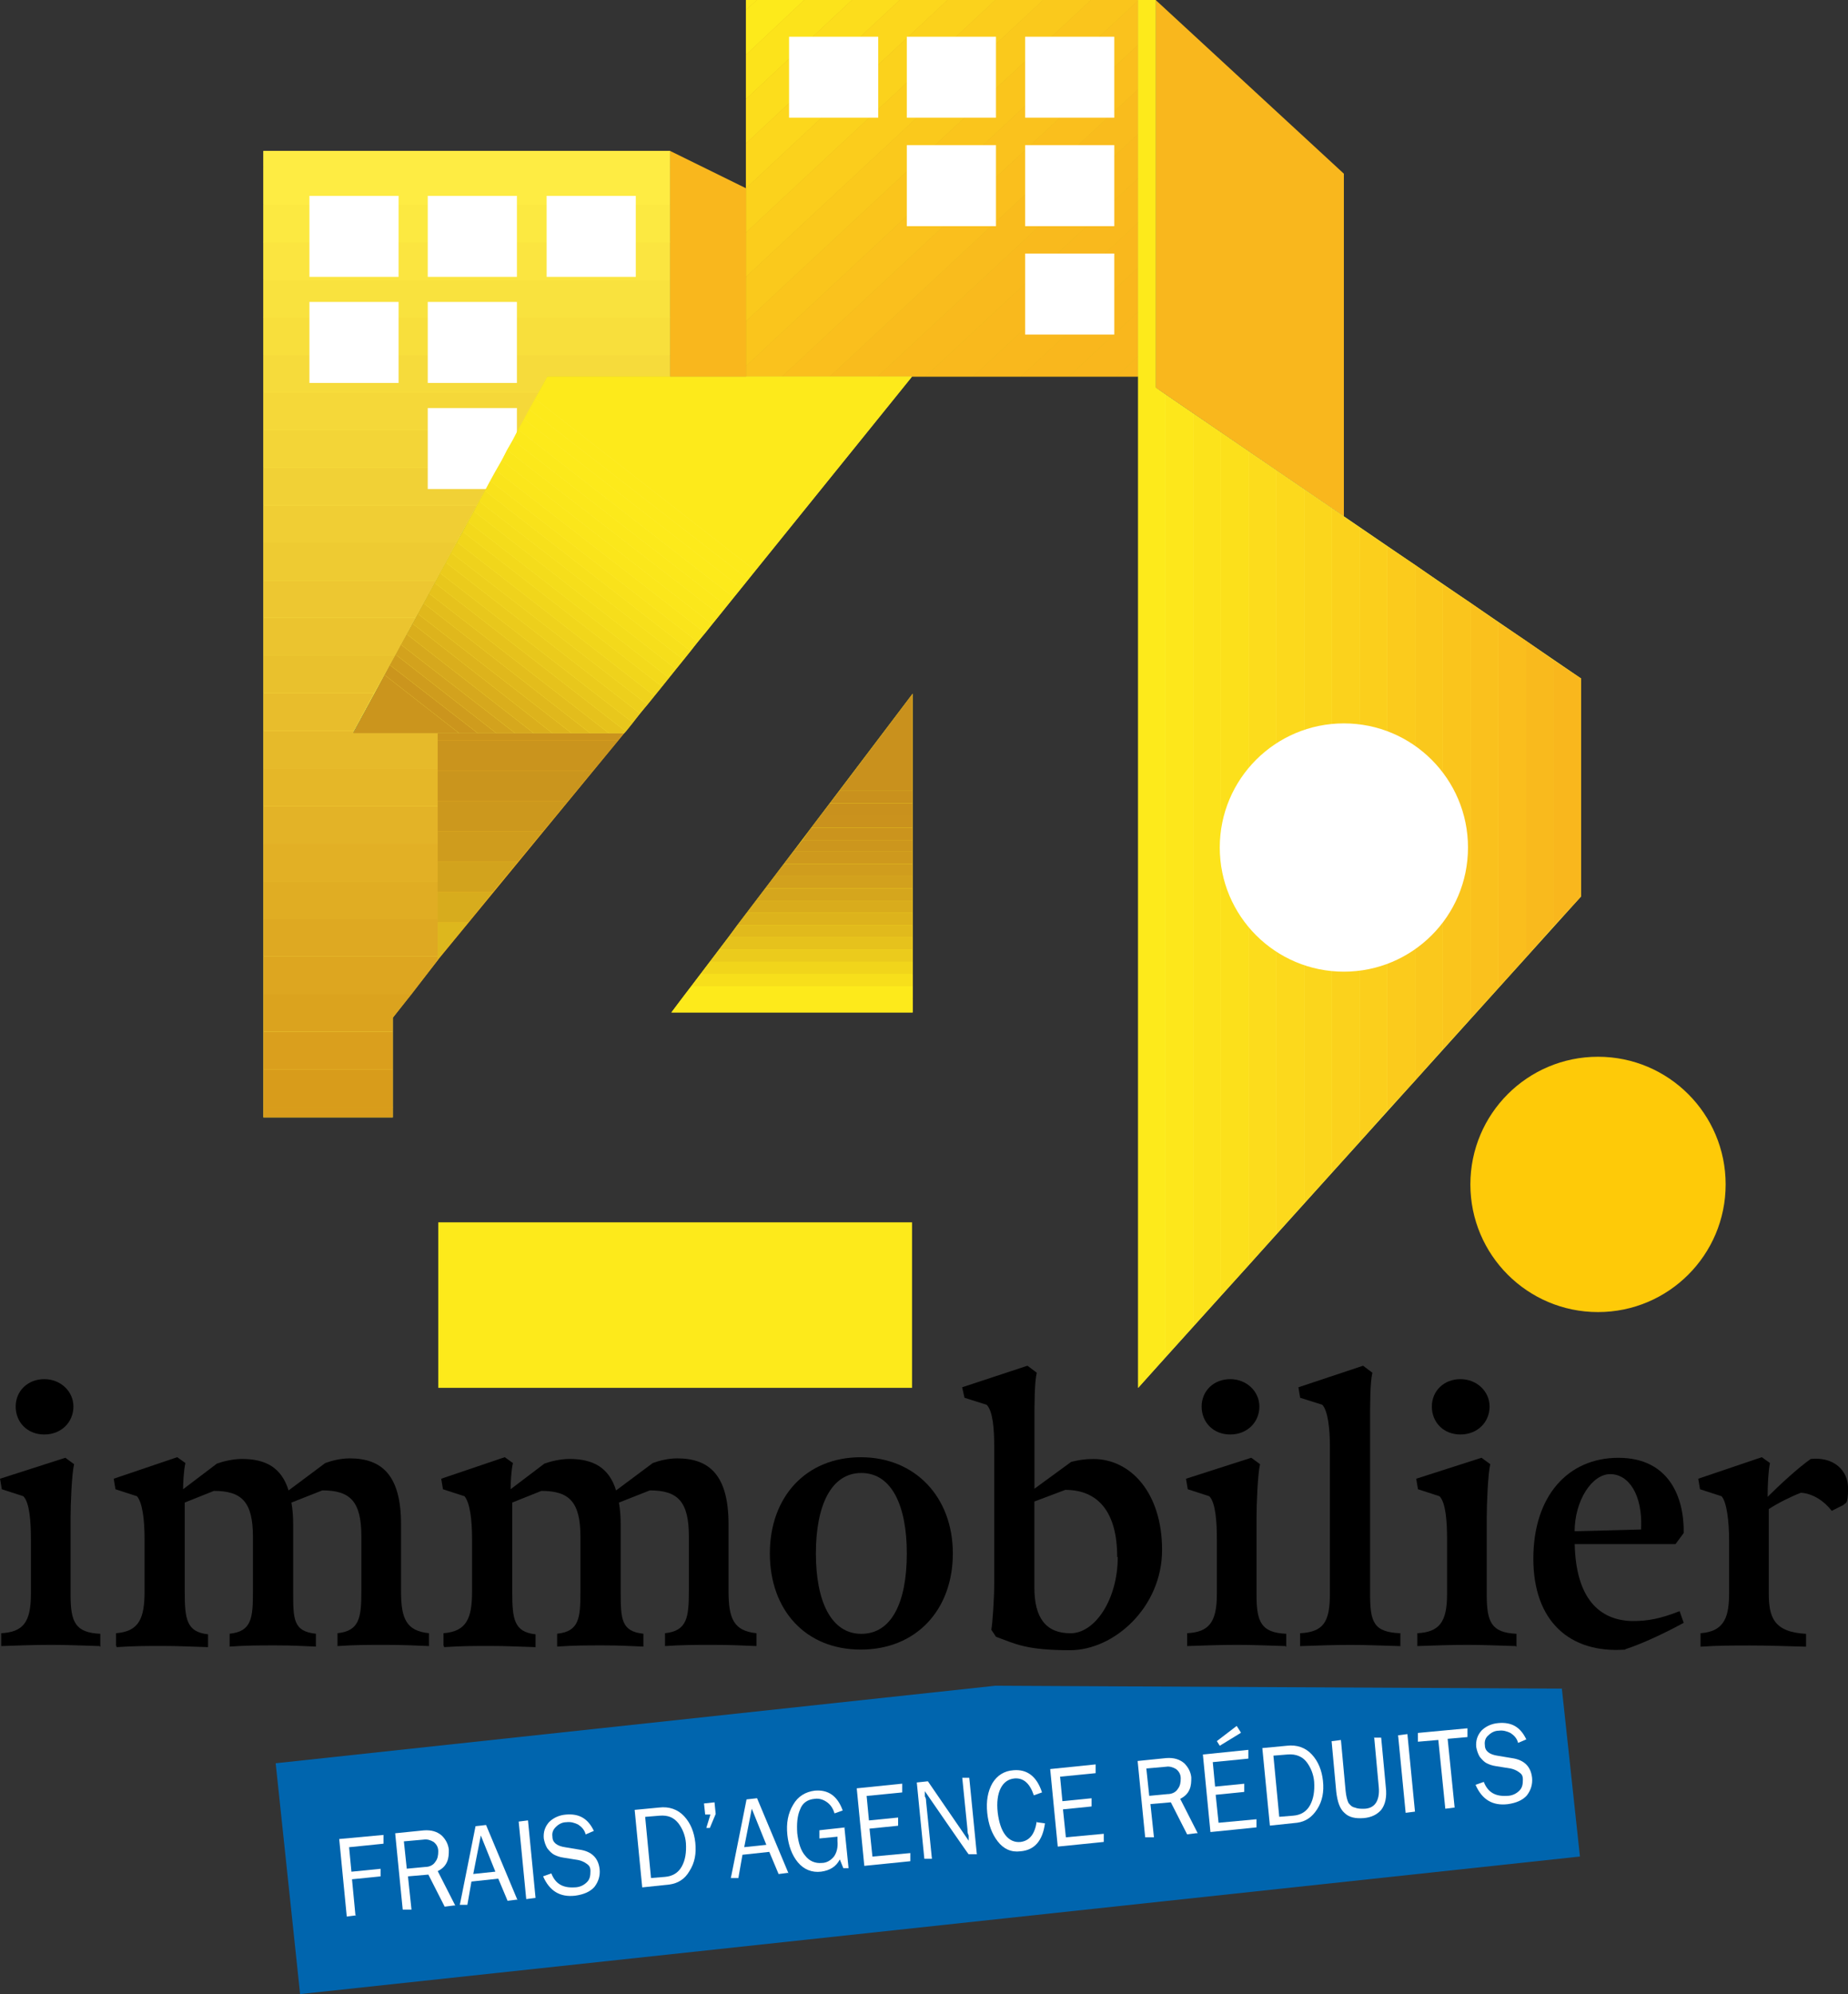 <?xml version="1.0" encoding="UTF-8"?>
<svg xmlns="http://www.w3.org/2000/svg" id="Calque_2" viewBox="0 0 356.9 385.04">
  <rect x="0" y="0" width="356.9" height="385.04" fill="#333333" stroke="none"/>
  <defs>
    <style>
      .cls-1 {
        fill: #fbd21c;
      }

      .cls-2 {
        fill: #ca921d;
      }

      .cls-3 {
        fill: #fde71b;
      }

      .cls-4 {
        fill: #d09d1d;
      }

      .cls-5 {
        fill: #daae1c;
      }

      .cls-6 {
        fill: #d5a61d;
      }

      .cls-7 {
        fill: #d7ac1d;
      }

      .cls-8 {
        fill: #edcf1c;
      }

      .cls-9 {
        fill: #f1d61b;
      }

      .cls-10 {
        fill: #ebc42f;
      }

      .cls-11 {
        fill: #eecb32;
      }

      .cls-12 {
        fill: #fce01b;
      }

      .cls-13 {
        fill: #e4b91b;
      }

      .cls-14 {
        fill: #ca941d;
      }

      .cls-15 {
        fill: #f1d136;
      }

      .cls-16 {
        fill: #d6a81d;
      }

      .cls-17 {
        fill: #e8c71c;
      }

      .cls-18 {
        fill: #dba31e;
      }

      .cls-19 {
        fill: #f1d51b;
      }

      .cls-20 {
        fill: #f4dc1b;
      }

      .cls-21 {
        fill: #fabe1d;
      }

      .cls-22 {
        fill: #e0ad23;
      }

      .cls-23 {
        fill: #ddb31c;
      }

      .cls-24 {
        fill: #d9ac1c;
      }

      .cls-25 {
        fill: #fcdc1c;
      }

      .cls-26 {
        fill: #f5d839;
      }

      .cls-27 {
        fill: #fce81b;
      }

      .cls-28 {
        fill: #e3b327;
      }

      .cls-29 {
        fill: #fff;
      }

      .cls-30 {
        fill: #f6db3b;
      }

      .cls-31 {
        fill: #da9f1d;
      }

      .cls-32 {
        fill: #d89c1b;
      }

      .cls-33 {
        fill: #fac91c;
      }

      .cls-34 {
        fill: #f9b91d;
      }

      .cls-35 {
        fill: #ddb71d;
      }

      .cls-36 {
        fill: #cc961d;
      }

      .cls-37 {
        fill: #fbcf1c;
      }

      .cls-38 {
        fill: #ebcb1c;
      }

      .cls-39 {
        fill: #fae41b;
      }

      .cls-40 {
        fill: #e8bd2c;
      }

      .cls-41 {
        fill: #c9911d;
      }

      .cls-42 {
        fill: #fce91b;
      }

      .cls-43 {
        fill: #e2b025;
      }

      .cls-44 {
        fill: #efd21c;
      }

      .cls-45 {
        fill: #fac51c;
      }

      .cls-46 {
        fill: #ca951d;
      }

      .cls-47 {
        fill: #d2a31d;
      }

      .cls-48 {
        fill: #cb951d;
      }

      .cls-49 {
        fill: #f9b81d;
      }

      .cls-50 {
        fill: #fbe61b;
      }

      .cls-51 {
        fill: #cf9c1d;
      }

      .cls-52 {
        fill: #fbcb1c;
      }

      .cls-53 {
        fill: #fbe71b;
      }

      .cls-54 {
        fill: #e3bd1c;
      }

      .cls-55 {
        fill: #dea922;
      }

      .cls-56 {
        fill: #fcdd1c;
      }

      .cls-57 {
        fill: #fce31b;
      }

      .cls-58 {
        fill: #f9bc1d;
      }

      .cls-59 {
        fill: #fcd91c;
      }

      .cls-60 {
        fill: #f3d91b;
      }

      .cls-61 {
        fill: #e6c21c;
      }

      .cls-62 {
        fill: #e5b728;
      }

      .cls-63 {
        fill: #f9ba1d;
      }

      .cls-64 {
        fill: #cb941d;
      }

      .cls-65 {
        fill: #d2a11d;
      }

      .cls-66 {
        fill: #feca08;
      }

      .cls-67 {
        fill: #f6de1b;
      }

      .cls-68 {
        fill: #e1ba1c;
      }

      .cls-69 {
        fill: #fabf1d;
      }

      .cls-70 {
        fill: #f0ce34;
      }

      .cls-71 {
        fill: #fbe540;
      }

      .cls-72 {
        fill: #f9e21b;
      }

      .cls-73 {
        fill: #fcd71c;
      }

      .cls-74 {
        fill: #edc731;
      }

      .cls-75 {
        fill: #fac11d;
      }

      .cls-76 {
        fill: #f9b71d;
      }

      .cls-77 {
        fill: #feec43;
      }

      .cls-78 {
        fill: #f3d537;
      }

      .cls-79 {
        fill: #fac21d;
      }

      .cls-80 {
        fill: #fbcd1c;
      }

      .cls-81 {
        fill: #fdea1b;
      }

      .cls-82 {
        fill: #f7df1b;
      }

      .cls-83 {
        fill: #fac81c;
      }

      .cls-84 {
        fill: #dda620;
      }

      .cls-85 {
        fill: #fbd61c;
      }

      .cls-86 {
        fill: #f9e23e;
      }

      .cls-87 {
        fill: #0065ae;
      }

      .cls-88 {
        fill: #fce941;
      }

      .cls-89 {
        fill: #cc981d;
      }

      .cls-90 {
        fill: #e6ba2a;
      }

      .cls-91 {
        fill: #d3a21d;
      }

      .cls-92 {
        fill: #e0b81c;
      }

      .cls-93 {
        fill: #ce991d;
      }

      .cls-94 {
        fill: #f8df3c;
      }

      .cls-95 {
        fill: #e9c12d;
      }

      .cls-96 {
        fill: #f7e01b;
      }
    </style>
  </defs>
  <g id="Calque_1-2" data-name="Calque_1">
    <g id="Calque_1-3" data-name="Calque_1">
      <g id="Calque_1-2">
        <g>
          <polygon class="cls-77" points="50.87 215.76 50.87 29.15 129.43 29.15 129.43 72.71 105.69 72.71 68.21 141.48 84.64 141.48 84.64 185.26 75.86 196.51 75.86 215.76 50.87 215.76"></polygon>
          <g>
            <rect class="cls-32" x="50.87" y="213.73" width="24.99" height="2.03"></rect>
            <rect class="cls-32" x="50.87" y="206.53" width="24.99" height="7.32"></rect>
            <rect class="cls-31" x="50.87" y="199.22" width="24.99" height="7.32"></rect>
            <polygon class="cls-18" points="50.87 199.22 75.86 199.22 75.86 196.51 79.46 192.01 50.87 192.01 50.87 199.22"></polygon>
            <polygon class="cls-84" points="50.87 192.01 79.46 192.01 84.64 185.26 84.64 184.7 50.87 184.7 50.87 192.01"></polygon>
            <rect class="cls-55" x="50.87" y="177.38" width="33.77" height="7.32"></rect>
            <rect class="cls-22" x="50.87" y="170.18" width="33.77" height="7.32"></rect>
            <rect class="cls-43" x="50.87" y="162.86" width="33.77" height="7.32"></rect>
            <rect class="cls-28" x="50.87" y="155.66" width="33.77" height="7.32"></rect>
            <rect class="cls-62" x="50.87" y="148.34" width="33.77" height="7.32"></rect>
            <polygon class="cls-90" points="50.87 148.34 84.64 148.34 84.64 141.48 68.21 141.48 68.32 141.14 50.87 141.14 50.87 148.34"></polygon>
            <polygon class="cls-40" points="50.87 141.14 68.32 141.14 72.26 133.82 50.87 133.82 50.87 141.14"></polygon>
            <polygon class="cls-95" points="50.87 133.82 72.26 133.82 76.31 126.62 50.87 126.62 50.87 133.82"></polygon>
            <polygon class="cls-10" points="50.87 126.62 76.31 126.62 80.25 119.3 50.87 119.3 50.87 126.62"></polygon>
            <polygon class="cls-74" points="50.87 119.3 80.25 119.3 84.19 112.1 50.87 112.1 50.87 119.3"></polygon>
            <polygon class="cls-11" points="50.87 112.1 84.19 112.1 88.13 104.79 50.87 104.79 50.87 112.1"></polygon>
            <polygon class="cls-70" points="50.87 104.79 88.13 104.79 92.07 97.58 50.87 97.58 50.87 104.79"></polygon>
            <polygon class="cls-15" points="50.87 97.58 92.07 97.58 96.12 90.27 50.87 90.27 50.87 97.58"></polygon>
            <polygon class="cls-78" points="50.87 90.27 96.12 90.27 100.06 83.06 50.87 83.06 50.87 90.27"></polygon>
            <polygon class="cls-26" points="50.87 83.06 100.06 83.06 104 75.75 50.87 75.75 50.87 83.06"></polygon>
            <polygon class="cls-30" points="50.87 75.75 104 75.75 105.69 72.71 129.43 72.71 129.43 68.54 50.87 68.54 50.87 75.75"></polygon>
            <rect class="cls-94" x="50.87" y="61.23" width="78.56" height="7.32"></rect>
            <rect class="cls-86" x="50.87" y="54.02" width="78.56" height="7.32"></rect>
            <rect class="cls-71" x="50.87" y="46.71" width="78.56" height="7.32"></rect>
            <rect class="cls-88" x="50.87" y="39.51" width="78.56" height="7.32"></rect>
            <rect class="cls-77" x="50.87" y="32.19" width="78.56" height="7.32"></rect>
            <rect class="cls-77" x="50.87" y="29.15" width="78.56" height="3.04"></rect>
          </g>
          <g>
            <rect class="cls-29" x="59.76" y="37.82" width="17.22" height="15.64"></rect>
            <rect class="cls-29" x="82.61" y="37.82" width="17.22" height="15.64"></rect>
            <rect class="cls-29" x="59.76" y="58.3" width="17.22" height="15.64"></rect>
            <rect class="cls-29" x="82.61" y="58.3" width="17.22" height="15.64"></rect>
            <rect class="cls-29" x="82.61" y="78.79" width="17.22" height="15.64"></rect>
            <rect class="cls-29" x="105.57" y="37.82" width="17.22" height="15.64"></rect>
          </g>
          <rect class="cls-13" x="144.07" width="75.75" height="72.71"></rect>
          <g>
            <polygon class="cls-81" points="144.07 0 144.07 1.91 146.2 0 144.07 0"></polygon>
            <polygon class="cls-81" points="146.2 0 144.07 1.91 144.07 10.58 155.32 0 146.2 0"></polygon>
            <polygon class="cls-57" points="155.32 0 144.07 10.58 144.07 19.13 164.55 0 155.32 0"></polygon>
            <polygon class="cls-56" points="164.55 0 144.07 19.13 144.07 27.69 173.78 0 164.55 0"></polygon>
            <polygon class="cls-73" points="173.78 0 144.07 27.69 144.07 36.35 183.01 0 173.78 0"></polygon>
            <polygon class="cls-1" points="183.01 0 144.07 36.35 144.07 44.91 192.24 0 183.01 0"></polygon>
            <polygon class="cls-80" points="192.24 0 144.07 44.91 144.07 53.46 201.47 0 192.24 0"></polygon>
            <polygon class="cls-33" points="201.47 0 144.07 53.46 144.07 62.02 210.7 0 201.47 0"></polygon>
            <polygon class="cls-45" points="210.7 0 144.07 62.02 144.07 70.68 219.81 .11 219.81 0 210.7 0"></polygon>
            <polygon class="cls-79" points="144.07 72.71 151.04 72.71 219.81 8.67 219.81 .11 144.07 70.68 144.07 72.71"></polygon>
            <polygon class="cls-69" points="160.27 72.71 219.81 17.22 219.81 8.67 151.04 72.71 160.27 72.71"></polygon>
            <polygon class="cls-58" points="169.5 72.71 219.81 25.89 219.81 17.22 160.27 72.71 169.5 72.71"></polygon>
            <polygon class="cls-63" points="178.73 72.71 219.81 34.44 219.81 25.89 169.5 72.71 178.73 72.71"></polygon>
            <polygon class="cls-34" points="187.96 72.71 219.81 42.99 219.81 34.44 178.73 72.71 187.96 72.71"></polygon>
            <polygon class="cls-49" points="197.19 72.71 219.81 51.66 219.81 42.99 187.96 72.71 197.19 72.71"></polygon>
            <polygon class="cls-76" points="206.42 72.71 219.81 60.21 219.81 51.66 197.19 72.71 206.42 72.71"></polygon>
            <polygon class="cls-76" points="215.65 72.71 219.81 68.77 219.81 60.21 206.42 72.71 215.65 72.71"></polygon>
            <polygon class="cls-76" points="219.81 72.71 219.81 68.77 215.65 72.71 219.81 72.71"></polygon>
          </g>
          <polygon class="cls-76" points="223.19 0 223.19 74.85 259.54 99.72 259.54 33.54 223.19 0"></polygon>
          <polygon class="cls-76" points="84.64 185.26 120.54 141.59 84.64 141.59 84.64 185.26"></polygon>
          <g>
            <polygon class="cls-35" points="84.53 183.91 84.53 185.26 85.65 183.91 84.53 183.91"></polygon>
            <polygon class="cls-35" points="90.49 178.06 84.53 178.06 84.53 183.91 85.65 183.91 90.49 178.06"></polygon>
            <polygon class="cls-7" points="95.22 172.2 84.53 172.2 84.53 178.06 90.49 178.06 95.22 172.2"></polygon>
            <polygon class="cls-47" points="100.06 166.35 84.53 166.35 84.53 172.2 95.22 172.2 100.06 166.35"></polygon>
            <polygon class="cls-51" points="104.9 160.5 84.53 160.5 84.53 166.35 100.06 166.35 104.9 160.5"></polygon>
            <polygon class="cls-89" points="109.74 154.65 84.53 154.65 84.53 160.5 104.9 160.5 109.74 154.65"></polygon>
            <polygon class="cls-46" points="114.58 148.79 84.53 148.79 84.53 154.65 109.74 154.65 114.58 148.79"></polygon>
            <polygon class="cls-14" points="119.42 142.94 84.53 142.94 84.53 148.79 114.58 148.79 119.42 142.94"></polygon>
            <polygon class="cls-14" points="120.43 141.59 84.53 141.59 84.53 142.94 119.42 142.94 120.43 141.59"></polygon>
          </g>
          <polygon class="cls-77" points="105.69 72.71 176.14 72.71 120.54 141.59 68.21 141.59 105.69 72.71"></polygon>
          <g>
            <polygon class="cls-48" points="68.21 141.59 88.69 141.59 74.28 130.33 68.21 141.59"></polygon>
            <polygon class="cls-48" points="74.28 130.33 88.69 141.59 92.29 141.59 75.3 128.42 74.28 130.33"></polygon>
            <polygon class="cls-51" points="75.3 128.42 92.29 141.59 95.89 141.59 76.42 126.4 75.3 128.42"></polygon>
            <polygon class="cls-91" points="76.42 126.4 95.89 141.59 99.5 141.59 77.44 124.48 76.42 126.4"></polygon>
            <polygon class="cls-16" points="77.44 124.48 99.5 141.59 103.1 141.59 78.56 122.46 77.44 124.48"></polygon>
            <polygon class="cls-5" points="78.56 122.46 103.1 141.59 106.7 141.59 79.69 120.43 78.56 122.46"></polygon>
            <polygon class="cls-23" points="79.69 120.43 106.7 141.59 110.41 141.59 80.7 118.52 79.69 120.43"></polygon>
            <polygon class="cls-92" points="80.7 118.52 110.41 141.59 114.01 141.59 81.82 116.49 80.7 118.52"></polygon>
            <polygon class="cls-54" points="81.82 116.49 114.01 141.59 117.62 141.59 82.84 114.58 81.82 116.49"></polygon>
            <polygon class="cls-61" points="83.96 112.55 82.84 114.58 117.62 141.59 120.54 141.59 120.88 141.25 83.96 112.55"></polygon>
            <polygon class="cls-17" points="122.23 139.56 84.98 110.64 83.96 112.55 120.88 141.25 122.23 139.56"></polygon>
            <polygon class="cls-38" points="123.58 137.76 86.1 108.61 84.98 110.64 122.23 139.56 123.58 137.76"></polygon>
            <polygon class="cls-8" points="125.04 136.07 87.11 106.7 86.1 108.61 123.58 137.76 125.04 136.07"></polygon>
            <polygon class="cls-44" points="126.4 134.39 88.24 104.67 87.11 106.7 125.04 136.07 126.4 134.39"></polygon>
            <polygon class="cls-9" points="127.86 132.59 89.37 102.65 88.24 104.67 126.4 134.39 127.86 132.59"></polygon>
            <polygon class="cls-60" points="129.21 130.9 90.38 100.73 89.37 102.65 127.86 132.59 129.21 130.9"></polygon>
            <polygon class="cls-20" points="130.56 129.21 91.5 98.71 90.38 100.73 129.21 130.9 130.56 129.21"></polygon>
            <polygon class="cls-67" points="132.02 127.41 92.52 96.79 91.5 98.71 130.56 129.21 132.02 127.41"></polygon>
            <polygon class="cls-96" points="133.37 125.72 93.64 94.77 92.52 96.79 132.02 127.41 133.37 125.72"></polygon>
            <polygon class="cls-72" points="134.72 123.92 94.66 92.85 93.64 94.77 133.37 125.72 134.72 123.92"></polygon>
            <polygon class="cls-39" points="136.19 122.23 95.78 90.83 94.66 92.85 134.72 123.92 136.19 122.23"></polygon>
            <polygon class="cls-50" points="137.54 120.54 96.91 88.92 95.78 90.83 136.19 122.23 137.54 120.54"></polygon>
            <polygon class="cls-53" points="139 118.74 97.92 86.89 96.91 88.92 137.54 120.54 139 118.74"></polygon>
            <polygon class="cls-27" points="140.35 117.05 99.05 84.98 97.92 86.89 139 118.74 140.35 117.05"></polygon>
            <polygon class="cls-42" points="141.7 115.37 100.06 82.95 99.05 84.98 140.35 117.05 141.7 115.37"></polygon>
            <polygon class="cls-81" points="143.17 113.56 101.18 80.92 100.06 82.95 141.7 115.37 143.17 113.56"></polygon>
            <polygon class="cls-81" points="144.52 111.88 102.2 79.01 101.18 80.92 143.17 113.56 144.52 111.88"></polygon>
            <polygon class="cls-81" points="145.87 110.19 103.32 76.99 102.2 79.01 144.52 111.88 145.87 110.19"></polygon>
            <polygon class="cls-81" points="176.14 72.71 105.69 72.71 103.32 76.99 145.87 110.19 176.14 72.71"></polygon>
          </g>
          <polygon class="cls-77" points="219.81 0 223.19 0 223.19 74.85 305.35 131.01 305.35 173.1 219.81 267.98 219.81 0"></polygon>
          <g>
            <polygon class="cls-81" points="223.19 74.85 223.19 0 219.81 0 219.81 267.98 225.1 262.02 225.1 76.2 223.19 74.85"></polygon>
            <polygon class="cls-3" points="225.1 76.2 225.1 262.02 230.5 256.05 230.5 79.91 225.1 76.2"></polygon>
            <polygon class="cls-57" points="230.5 79.91 230.5 256.05 235.79 250.2 235.79 83.51 230.5 79.91"></polygon>
            <polygon class="cls-12" points="235.79 83.51 235.79 250.2 241.2 244.24 241.2 87.23 235.79 83.51"></polygon>
            <polygon class="cls-25" points="241.2 87.23 241.2 244.24 246.49 238.27 246.49 90.83 241.2 87.23"></polygon>
            <polygon class="cls-59" points="246.49 90.83 246.49 238.27 251.89 232.31 251.89 94.54 246.49 90.83"></polygon>
            <polygon class="cls-85" points="251.89 94.54 251.89 232.31 257.18 226.45 257.18 98.14 251.89 94.54"></polygon>
            <polygon class="cls-1" points="257.18 98.14 257.18 226.45 262.58 220.49 262.58 101.86 257.18 98.14"></polygon>
            <polygon class="cls-37" points="262.58 101.86 262.58 220.49 267.87 214.52 267.87 105.46 262.58 101.86"></polygon>
            <polygon class="cls-52" points="267.87 105.46 267.87 214.52 273.27 208.67 273.27 109.06 267.87 105.46"></polygon>
            <polygon class="cls-83" points="273.27 109.06 273.27 208.67 278.56 202.7 278.56 112.78 273.27 109.06"></polygon>
            <polygon class="cls-45" points="278.56 112.78 278.56 202.7 283.97 196.74 283.97 116.38 278.56 112.78"></polygon>
            <polygon class="cls-75" points="283.97 116.38 283.97 196.74 289.26 190.89 289.26 120.09 283.97 116.38"></polygon>
            <polygon class="cls-21" points="289.26 120.09 289.26 190.89 294.66 184.92 294.66 123.69 289.26 120.09"></polygon>
            <polygon class="cls-63" points="294.66 123.69 294.66 184.92 299.95 178.96 299.95 127.41 294.66 123.69"></polygon>
            <polygon class="cls-76" points="299.95 178.96 305.35 173.1 305.35 131.01 299.95 127.41 299.95 178.96"></polygon>
          </g>
          <polygon class="cls-81" points="129.66 195.5 176.26 195.5 176.26 133.94 129.66 195.5"></polygon>
          <g>
            <polygon class="cls-81" points="129.66 195.5 176.26 195.5 176.26 192.8 131.68 192.8 129.66 195.5"></polygon>
            <polygon class="cls-81" points="131.68 192.8 176.26 192.8 176.26 190.44 133.49 190.44 131.68 192.8"></polygon>
            <polygon class="cls-82" points="133.49 190.44 176.26 190.44 176.26 188.07 135.29 188.07 133.49 190.44"></polygon>
            <polygon class="cls-19" points="135.29 188.07 176.26 188.07 176.26 185.71 137.09 185.71 135.29 188.07"></polygon>
            <polygon class="cls-38" points="137.09 185.71 176.26 185.71 176.26 183.35 138.89 183.35 137.09 185.71"></polygon>
            <polygon class="cls-61" points="138.89 183.35 176.26 183.35 176.26 180.98 140.69 180.98 138.89 183.35"></polygon>
            <polygon class="cls-68" points="140.69 180.98 176.26 180.98 176.26 178.62 142.38 178.62 140.69 180.98"></polygon>
            <polygon class="cls-23" points="142.38 178.62 176.26 178.62 176.26 176.26 144.18 176.26 142.38 178.62"></polygon>
            <polygon class="cls-24" points="144.18 176.26 176.26 176.26 176.26 173.89 145.98 173.89 144.18 176.26"></polygon>
            <polygon class="cls-6" points="145.98 173.89 176.26 173.89 176.26 171.53 147.78 171.53 145.98 173.89"></polygon>
            <polygon class="cls-65" points="147.78 171.53 176.26 171.53 176.26 169.16 149.58 169.16 147.78 171.53"></polygon>
            <polygon class="cls-4" points="149.58 169.16 176.26 169.16 176.26 166.8 151.38 166.8 149.58 169.16"></polygon>
            <polygon class="cls-93" points="151.38 166.8 176.26 166.8 176.26 164.44 153.18 164.44 151.38 166.8"></polygon>
            <polygon class="cls-36" points="153.18 164.44 176.26 164.44 176.26 162.19 154.98 162.19 153.18 164.44"></polygon>
            <polygon class="cls-64" points="154.98 162.19 176.26 162.19 176.26 159.82 156.67 159.82 154.98 162.19"></polygon>
            <polygon class="cls-2" points="156.67 159.82 176.26 159.82 176.26 157.46 158.47 157.46 156.67 159.82"></polygon>
            <polygon class="cls-41" points="158.47 157.46 176.26 157.46 176.26 155.1 160.27 155.1 158.47 157.46"></polygon>
            <polygon class="cls-41" points="160.27 155.1 176.26 155.1 176.26 152.73 162.07 152.73 160.27 155.1"></polygon>
            <polygon class="cls-41" points="162.07 152.73 176.26 152.73 176.26 133.94 162.07 152.73"></polygon>
          </g>
          <rect class="cls-81" x="84.64" y="236.02" width="91.5" height="31.96"></rect>
          <g>
            <rect class="cls-29" x="152.39" y="7.09" width="17.22" height="15.64"></rect>
            <rect class="cls-29" x="175.13" y="7.09" width="17.22" height="15.64"></rect>
            <rect class="cls-29" x="197.98" y="7.09" width="17.22" height="15.64"></rect>
            <rect class="cls-29" x="175.13" y="28.03" width="17.22" height="15.64"></rect>
            <rect class="cls-29" x="197.98" y="28.03" width="17.22" height="15.64"></rect>
            <rect class="cls-29" x="197.98" y="48.96" width="17.22" height="15.64"></rect>
          </g>
          <circle class="cls-29" cx="259.54" cy="163.65" r="23.97"></circle>
          <circle class="cls-66" cx="308.62" cy="228.7" r="24.65"></circle>
          <polygon class="cls-76" points="129.43 29.15 144.07 36.35 144.07 72.71 129.43 72.71 129.43 29.15"></polygon>
        </g>
        <g>
          <path d="M19.25,317.84c-4.28-.11-5.97-.23-9.34-.23s-6.08.11-9.68.23v-2.48c4.16-.23,5.74-2.03,5.74-7.54v-10.69c0-3.15-.23-6.98-1.46-8.22l-4.16-1.35-.34-2.03,12.61-4.05,1.69,1.24c-.45,1.91-.68,7.65-.68,10.35v14.86c0,5.29.9,7.32,5.74,7.54v2.48h-.11v-.11ZM14.18,271.59c0,3.04-2.36,5.4-5.63,5.4s-5.52-2.36-5.52-5.4,2.36-5.29,5.52-5.29,5.63,2.36,5.63,5.29Z"></path>
          <path d="M22.4,317.84v-2.48c4.5-.34,5.52-2.93,5.52-8.1v-10.02c0-4.05-.45-7.09-1.46-8.33l-4.16-1.35-.34-2.03,12.27-4.16,1.58,1.13c-.34,1.46-.45,3.94-.45,5.06l6.53-4.95c1.24-.45,3.15-.9,4.84-.9,4.61,0,7.65,1.69,9,6.08l7.09-5.29c1.24-.45,2.93-.9,4.73-.9,6.3,0,9.9,3.38,9.9,12.72v12.94c0,5.29,1.01,7.65,5.4,8.1v2.48c-2.81-.11-4.95-.23-8.44-.23s-5.74,0-9.23.23v-2.48c4.28-.45,4.61-3.04,4.61-8.22v-10.47c0-6.75-2.14-8.89-7.54-8.89l-5.97,2.36c.23,1.24.34,2.7.34,4.28v12.94c0,5.29,0,7.65,4.39,8.1v2.48c-2.81-.11-4.39-.23-7.77-.23s-5.52,0-8.89.23v-2.48c4.28-.45,4.5-3.04,4.5-8.22v-10.47c0-6.75-2.14-8.89-7.54-8.89l-5.63,2.25v17.22c0,5.29.34,7.77,4.5,8.22v2.48c-3.94-.11-5.4-.23-8.78-.23s-5.4,0-8.89.23v-.23h-.11Z"></path>
          <path d="M85.65,317.84v-2.48c4.5-.34,5.52-2.93,5.52-8.1v-10.02c0-4.05-.45-7.09-1.46-8.33l-4.16-1.35-.34-2.03,12.27-4.16,1.58,1.13c-.34,1.46-.45,3.94-.45,5.06l6.53-4.95c1.24-.45,3.15-.9,4.84-.9,4.61,0,7.65,1.69,9,6.08l7.09-5.29c1.24-.45,2.93-.9,4.73-.9,6.3,0,9.9,3.38,9.9,12.72v12.94c0,5.29,1.01,7.65,5.4,8.1v2.48c-2.81-.11-4.95-.23-8.44-.23s-5.74,0-9.23.23v-2.48c4.28-.45,4.61-3.04,4.61-8.22v-10.47c0-6.75-2.14-8.89-7.54-8.89l-5.97,2.36c.23,1.24.34,2.7.34,4.28v12.94c0,5.29.11,7.65,4.39,8.1v2.48c-2.81-.11-4.39-.23-7.77-.23s-5.52,0-8.89.23v-2.48c4.28-.45,4.5-3.04,4.5-8.22v-10.47c0-6.75-2.14-8.89-7.54-8.89l-5.63,2.25v17.22c0,5.29.34,7.77,4.5,8.22v2.48c-3.94-.11-5.4-.23-8.78-.23s-5.4,0-8.89.23v-.23h-.11Z"></path>
          <path d="M184.02,299.95c0,10.92-7.09,18.57-17.78,18.57s-17.56-7.65-17.56-18.57,6.98-18.57,17.56-18.57,17.78,7.77,17.78,18.57ZM175.13,299.95c0-9.23-2.93-15.53-8.78-15.53s-8.78,6.3-8.78,15.53,2.93,15.53,8.78,15.53,8.78-6.08,8.78-15.53Z"></path>
          <path d="M192.35,316.04l-.9-1.35c.23-1.13.56-6.08.56-8.89v-26.56c0-3.15-.23-6.75-1.46-7.99l-4.28-1.35-.45-2.03,12.61-4.16,1.8,1.35c-.45,1.91-.45,5.97-.45,9.68v12.72l7.09-5.18c1.35-.34,2.59-.56,4.28-.56,7.2,0,13.28,6.53,13.28,17.56s-9.23,19.36-17.78,19.36-10.58-1.24-14.29-2.59h0ZM215.76,300.62c0-8.55-3.6-12.94-10.02-12.94l-5.97,2.25v16.66c0,5.85,2.25,8.78,6.98,8.78s9.12-6.53,9.12-14.74h-.11Z"></path>
          <path d="M248.29,317.84c-4.28-.11-5.97-.23-9.34-.23s-6.08.11-9.68.23v-2.48c4.16-.23,5.74-2.03,5.74-7.54v-10.69c0-3.15-.23-6.98-1.46-8.22l-4.16-1.35-.34-2.03,12.61-4.05,1.69,1.24c-.45,1.91-.68,7.65-.68,10.35v14.86c0,5.29.9,7.32,5.74,7.54v2.48h-.11v-.11ZM243.22,271.59c0,3.04-2.36,5.4-5.63,5.4s-5.52-2.36-5.52-5.4,2.36-5.29,5.52-5.29,5.63,2.36,5.63,5.29Z"></path>
          <path d="M250.99,315.37c4.61-.23,5.85-2.14,5.85-7.65v-28.48c0-3.15-.34-6.75-1.46-7.99l-4.28-1.35-.34-2.03,12.49-4.16,1.8,1.35c-.45,1.91-.45,5.97-.45,9.68v32.98c0,5.52.68,7.43,5.85,7.65v2.48c-4.39-.11-6.19-.23-9.57-.23s-6.19.11-9.79.23v-2.48h-.11Z"></path>
          <path d="M292.75,317.84c-4.28-.11-5.97-.23-9.34-.23s-6.08.11-9.68.23v-2.48c4.16-.23,5.74-2.03,5.74-7.54v-10.69c0-3.15-.23-6.98-1.46-8.22l-4.16-1.35-.34-2.03,12.61-4.05,1.69,1.24c-.45,1.91-.68,7.65-.68,10.35v14.86c0,5.29.9,7.32,5.74,7.54v2.48h-.11v-.11ZM287.68,271.59c0,3.04-2.36,5.4-5.63,5.4s-5.52-2.36-5.52-5.4,2.36-5.29,5.52-5.29,5.63,2.36,5.63,5.29Z"></path>
          <path d="M313.91,318.52c-10.8.79-17.78-5.52-17.78-17.56s6.64-19.47,16.43-19.47,12.72,7.65,12.61,14.52l-1.58,2.14h-19.47c.23,10.47,4.73,14.74,11.14,14.86,3.04,0,5.4-.45,9.12-1.91l.79,2.25c-3.49,1.91-7.77,3.94-11.14,5.06h-.11v.11ZM304.11,295.67l12.83-.34c.34-6.87-2.48-10.69-5.97-10.69s-6.87,5.06-6.87,11.14h0v-.11Z"></path>
          <path d="M328.42,317.84v-2.48c4.84-.34,5.52-3.49,5.52-7.88v-9.9c0-3.83-.45-7.54-1.46-8.67l-4.16-1.35-.34-2.03,12.27-4.16,1.58,1.13c-.34,1.69-.45,4.39-.45,6.53,1.91-1.91,5.74-5.52,8.33-7.32,4.5-.45,7.2,2.25,7.2,5.63s-.45,2.7-.9,3.26l-2.25,1.13c-1.46-1.91-3.71-3.38-5.97-3.49-2.03.79-4.5,2.03-6.19,3.15v16.21c0,4.61.9,7.54,7.2,7.88v2.48c-4.28-.11-7.2-.23-10.69-.23s-6.42,0-9.68.23h0v-.11Z"></path>
        </g>
        <polygon class="cls-87" points="305.13 358.48 57.96 385.04 53.24 340.47 192.24 325.5 301.64 326.06 305.13 358.48"></polygon>
        <g>
          <path class="cls-29" d="M68.77,369.84l-1.8.23-1.46-14.97,8.55-.79v1.69c.11,0-6.64.68-6.64.68l.45,4.73,5.63-.56v1.46c.11,0-5.52.56-5.52.56l.68,7.09h0l.11-.11Z"></path>
          <path class="cls-29" d="M87.68,367.93l-1.8.23-3.15-6.19-3.94.34.68,6.42h-1.69c0,.11-1.46-14.74-1.46-14.74l5.52-.56c1.46-.11,2.59.23,3.49,1.01.79.79,1.24,1.69,1.35,2.7,0,.79,0,1.58-.34,2.36s-.9,1.35-1.8,1.8l3.38,6.64h-.23,0ZM78.45,360.84l3.6-.34c1.01,0,1.69-.45,2.03-1.01.45-.56.56-1.24.56-2.03s-.34-1.35-.9-1.8c-.56-.34-1.24-.56-1.91-.45l-3.83.34.56,5.29h-.11Z"></path>
          <path class="cls-29" d="M99.83,366.8l-1.8.23-1.8-4.28-5.18.56-.79,4.5h-1.46c0,.11,3.04-15.19,3.04-15.19l2.03-.23,6.08,14.52h0l-.11-.11ZM95.67,361.4l-2.81-6.98-1.46,7.43,4.28-.45Z"></path>
          <path class="cls-29" d="M103.43,366.47l-1.8.23-1.46-14.97,1.8-.23,1.46,14.97Z"></path>
          <path class="cls-29" d="M104.9,362.3l1.58-.56c.79,2.03,2.25,2.81,4.39,2.7,1.13,0,1.91-.45,2.48-1.01s.68-1.24.68-2.14-.34-1.13-.79-1.46-1.01-.56-1.58-.68l-2.81-.45c-.79-.11-1.35-.34-1.8-.56s-.9-.68-1.35-1.24c-.34-.56-.56-1.24-.68-1.91-.11-1.24.23-2.25,1.01-3.15.79-.79,1.91-1.35,3.26-1.46,2.59-.23,4.28.79,5.4,3.15l-1.58.68c-.23-.9-.79-1.46-1.46-1.91-.68-.34-1.46-.56-2.25-.45-.79,0-1.46.34-2.03.9s-.79,1.13-.68,1.91c0,1.13.9,1.8,2.48,2.03l2.7.45c2.48.34,3.71,1.69,3.94,3.83.11,1.24-.23,2.36-1.01,3.38-.79.9-2.03,1.46-3.71,1.69-2.93.34-4.95-.9-6.19-3.71h0Z"></path>
          <path class="cls-29" d="M124.03,364.44l-1.46-14.97,4.73-.45c1.91-.23,3.6.34,4.84,1.69s1.91,3.04,2.14,5.06c.23,2.14-.11,3.94-1.13,5.52-.9,1.58-2.25,2.36-3.83,2.59l-5.29.56ZM125.61,362.64l2.81-.23c1.46-.11,2.59-.79,3.26-2.03.68-1.24.9-2.7.79-4.5-.11-1.46-.68-2.81-1.46-3.83-.9-1.13-2.03-1.58-3.6-1.46l-2.81.23,1.13,11.82h-.11,0Z"></path>
          <path class="cls-29" d="M137.99,348.01l.23,2.25-1.13,2.7h-.68l.79-2.59h-1.01l-.23-2.14,2.14-.23h-.11,0Z"></path>
          <path class="cls-29" d="M152.17,361.63l-1.8.23-1.8-4.28-5.18.56-.79,4.5h-1.46c0,.11,3.04-15.19,3.04-15.19l2.03-.23,6.08,14.52h0l-.11-.11ZM148,356.22l-2.81-6.98-1.46,7.43,4.28-.45Z"></path>
          <path class="cls-29" d="M163.09,352.96l.79,7.77h-1.01l-.68-1.69c-.68,1.35-1.91,2.14-3.6,2.36-1.8.23-3.38-.45-4.5-1.8s-1.8-3.15-2.03-5.29c-.23-2.25.11-4.16,1.13-5.85.9-1.58,2.36-2.48,4.16-2.7,2.59-.23,4.39,1.01,5.4,3.83l-1.58.56c-.34-1.13-.9-1.8-1.58-2.25s-1.46-.68-2.25-.56c-1.35.11-2.36.79-2.81,2.03-.56,1.24-.68,2.81-.56,4.61.23,1.91.68,3.38,1.58,4.39.79,1.01,1.91,1.46,3.15,1.35,1.01,0,1.8-.56,2.36-1.24.56-.79.79-1.8.68-3.04v-.79l-3.49.34v-1.58c-.11,0,5.06-.56,5.06-.56h-.23v.11Z"></path>
          <path class="cls-29" d="M175.81,357.69v1.69c.11,0-8.89.9-8.89.9l-1.46-14.97,8.78-.9v1.69c.11,0-6.87.68-6.87.68l.45,4.73,5.63-.56v1.58c.11,0-5.52.56-5.52.56l.56,5.4,7.32-.68h0v-.11Z"></path>
          <path class="cls-29" d="M188.75,358.03h-1.69c0,.11-8.44-12.16-8.44-12.16v1.01c.23.34.23.68.23.9l1.13,11.14h-1.46c0,.11-1.46-14.74-1.46-14.74l2.14-.23,7.88,11.48v-1.01c-.23-.45-.23-.79-.23-1.13l-1.01-10.02h1.35c0-.11,1.46,14.74,1.46,14.74h.11Z"></path>
          <path class="cls-29" d="M200.12,351.84l1.69.23c-.45,3.38-2.03,5.18-4.73,5.4-1.8.23-3.26-.45-4.39-1.91-1.13-1.46-1.8-3.26-2.03-5.52s.11-4.16,1.01-5.74c.9-1.46,2.25-2.36,4.05-2.48,2.59-.23,4.5,1.13,5.52,4.28l-1.58.56c-.79-2.36-2.03-3.38-3.71-3.26-1.24.11-2.14.79-2.7,1.91s-.79,2.7-.56,4.73c.23,1.8.68,3.26,1.46,4.28s1.8,1.46,2.93,1.35c1.8-.23,2.81-1.58,3.15-4.05v.23h-.11Z"></path>
          <path class="cls-29" d="M213.17,353.97v1.69c.11,0-8.89.9-8.89.9l-1.46-14.97,8.78-.9v1.69c.11,0-6.87.68-6.87.68l.45,4.73,5.63-.56v1.58c.11,0-5.52.56-5.52.56l.56,5.4,7.32-.68h0v-.11Z"></path>
          <path class="cls-29" d="M231.07,353.97l-1.8.23-3.15-6.19-3.94.34.68,6.42h-1.69c0,.11-1.46-14.74-1.46-14.74l5.52-.56c1.46-.11,2.59.23,3.49,1.01.79.79,1.24,1.69,1.35,2.7,0,.79,0,1.58-.34,2.36s-.9,1.35-1.8,1.8l3.38,6.64h-.23ZM221.84,346.77l3.6-.34c1.01,0,1.69-.45,2.03-1.01.45-.56.56-1.24.56-2.03s-.34-1.35-.9-1.8c-.56-.34-1.24-.56-1.91-.45l-3.83.34.56,5.29h-.11Z"></path>
          <path class="cls-29" d="M242.66,351.16v1.69c.11,0-8.89.9-8.89.9l-1.46-14.97,8.78-.9v1.69c.11,0-6.87.68-6.87.68l.45,4.73,5.63-.56v1.58c.11,0-5.52.56-5.52.56l.56,5.4,7.32-.68h0v-.11ZM239.62,334.61l-4.05,2.48-.56-.9,3.83-2.93.79,1.24h0v.11Z"></path>
          <path class="cls-29" d="M245.25,352.51l-1.46-14.97,4.73-.45c1.91-.23,3.6.34,4.84,1.69s1.91,3.04,2.14,5.06c.23,2.14-.11,3.94-1.13,5.52s-2.25,2.36-3.83,2.59l-5.29.56ZM246.94,350.82l2.81-.23c1.46-.11,2.59-.79,3.26-2.03s.9-2.7.79-4.5c-.11-1.46-.68-2.81-1.46-3.83s-2.03-1.58-3.6-1.46l-2.81.23,1.13,11.82h-.11Z"></path>
          <path class="cls-29" d="M265.28,335.52h1.46c0-.11.9,9.57.9,9.57.23,1.91-.11,3.38-.9,4.39-.79.9-1.91,1.46-3.38,1.58-1.58.11-2.81-.11-3.71-1.01-.9-.79-1.35-2.14-1.58-4.05l-.9-9.79,1.8-.23.9,9.79c.11,1.13.34,1.91.56,2.36.34.45.68.79,1.24.9.56.23,1.13.23,1.69.23,1.13,0,1.91-.45,2.36-1.13s.68-1.69.56-3.04l-.9-9.79v.23h-.11Z"></path>
          <path class="cls-29" d="M273.27,349.81l-1.8.23-1.46-14.97,1.8-.23,1.46,14.97Z"></path>
          <path class="cls-29" d="M280.93,349.02l-1.8.23-1.35-13.28-3.94.34v-1.69c-.11,0,9.57-.9,9.57-.9v1.69c.11,0-3.83.34-3.83.34l1.35,13.28Z"></path>
          <path class="cls-29" d="M284.98,344.63l1.58-.56c.79,2.03,2.25,2.81,4.39,2.7,1.13,0,1.91-.45,2.48-1.01s.68-1.24.68-2.14-.34-1.13-.79-1.46-1.01-.56-1.58-.68l-2.81-.45c-.79-.11-1.35-.34-1.8-.56s-.9-.68-1.35-1.24c-.34-.56-.56-1.24-.68-1.91-.11-1.24.23-2.25,1.01-3.15.79-.79,1.91-1.35,3.26-1.46,2.59-.23,4.28.79,5.4,3.15l-1.58.68c-.23-.9-.79-1.46-1.46-1.91-.68-.34-1.46-.56-2.25-.45-.79,0-1.46.34-2.03.9-.56.45-.79,1.13-.68,1.91,0,1.13.9,1.8,2.48,2.03l2.7.45c2.48.34,3.71,1.69,3.94,3.83.11,1.24-.23,2.36-1.01,3.38-.79.9-2.03,1.46-3.71,1.69-2.93.34-4.95-.9-6.19-3.71h0Z"></path>
        </g>
      </g>
    </g>
  </g>
</svg>
